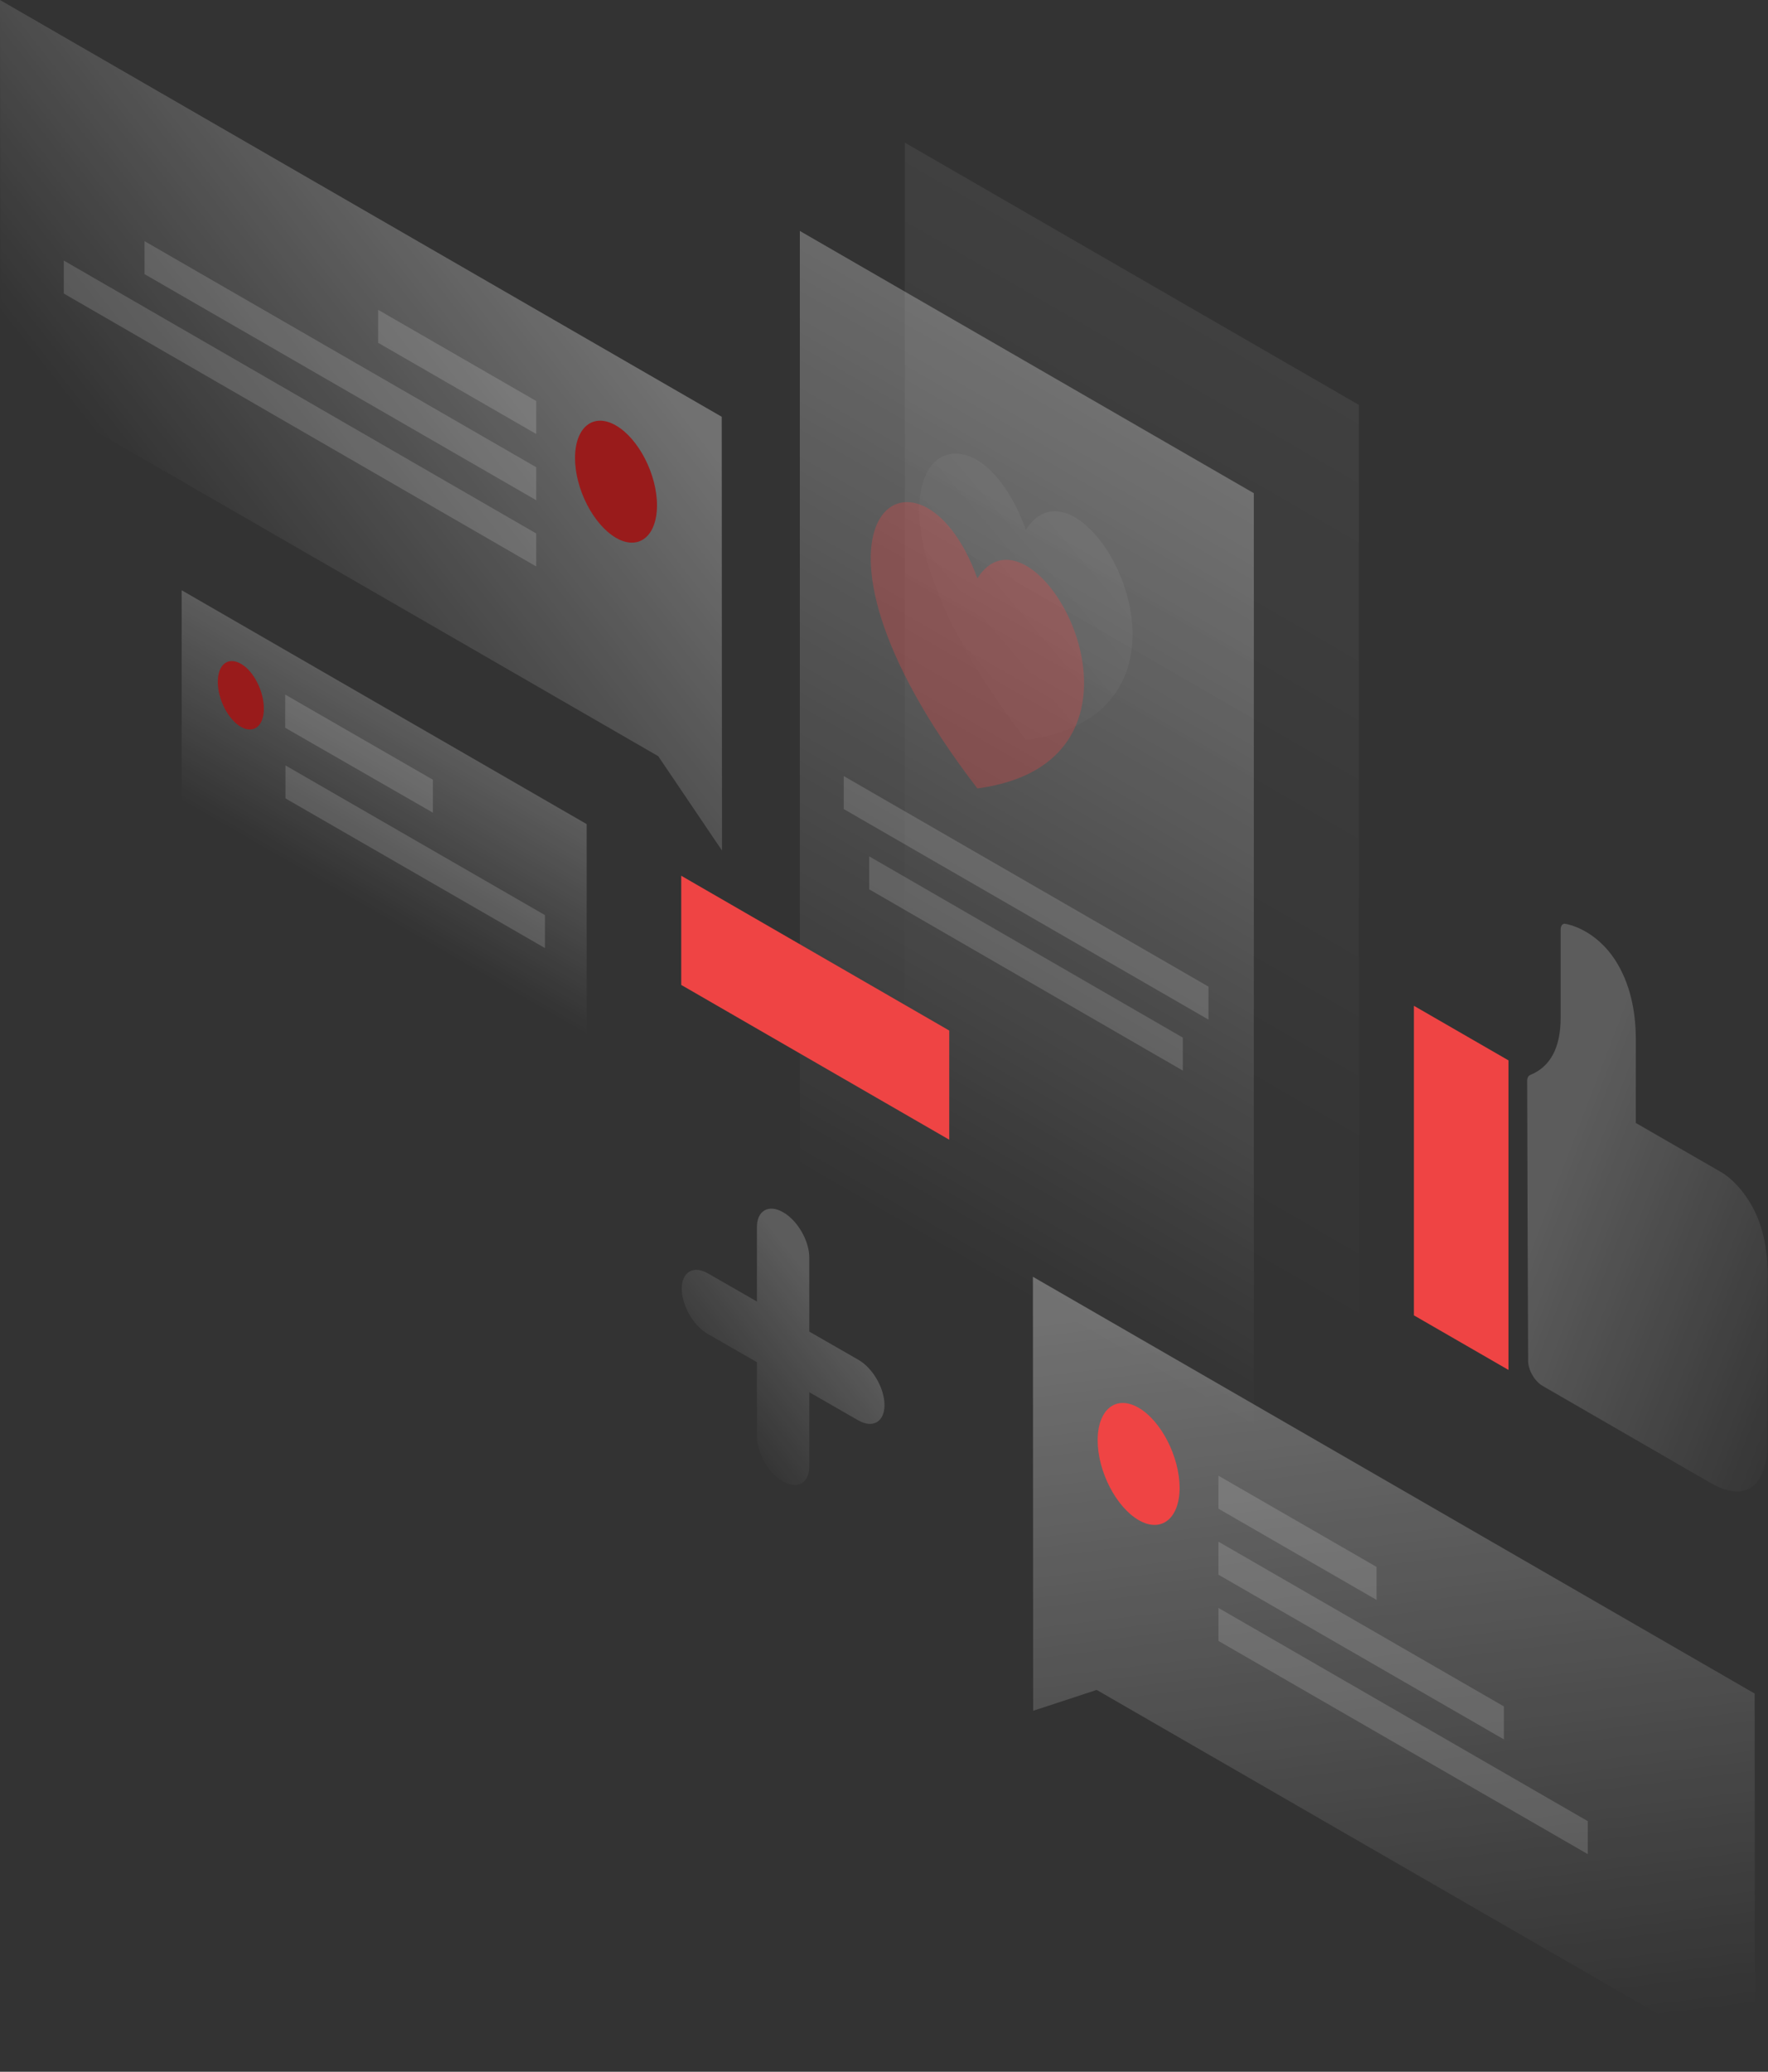 <?xml version="1.0" encoding="utf-8"?>
<svg xmlns="http://www.w3.org/2000/svg" fill="none" height="854" viewBox="0 0 729 854" width="729">
<rect x="0" y="0" width="729" height="854" fill="#333333" stroke="none"/>
<path d="M241.9 339.7L74.9 243.3V330.3L241.9 426.7V339.7Z" fill="url(#paint0_linear_291_5471)" opacity="0.2"/>
<path d="M108.8 292.1C108.8 299.3 104.6 302.6 99.3 299.6C94.1 296.6 89.8 288.3 89.8 281.1C89.8 273.9 94 270.6 99.3 273.6C104.6 276.6 108.8 284.9 108.8 292.1Z" fill="#991B1B"/>
<path d="M117.6 286.3L178.5 321.4V335L117.6 300V286.3Z" fill="white" opacity="0.15"/>
<path d="M117.7 315.5L224.7 377.2V390.8L117.7 329.1V315.5Z" fill="white" opacity="0.15"/>
<path d="M373.1 58.8L560.3 166.9V570.1L373.1 462.1V58.8Z" fill="url(#paint1_linear_291_5471)" opacity="0.07"/>
<path d="M329.8 95.2L517 203.3V606.5L329.8 498.5V95.2Z" fill="url(#paint2_linear_291_5471)" opacity="0.3"/>
<path d="M347.9 319.9L498.3 406.7V420.3L347.9 333.5V319.9Z" fill="white" opacity="0.15"/>
<path d="M358.4 353L487.7 427.7V441.3L358.4 366.6V353Z" fill="white" opacity="0.15"/>
<path d="M280.9 406V361L391.4 424.8V469.8L280.9 406Z" fill="#EF4444"/>
<path d="M666.4 396.4C657.8 382.7 645.9 380.9 645.4 380.8C644.2 380.6 643.5 381.7 643.5 383.3V419.5C643.5 431.8 639.3 439.7 631 443.1C630.2 443.4 629.7 444.3 629.7 445.5C629.7 462.9 630 537.6 630.1 560.9C630.1 564.8 632.8 569.4 636.1 571.3C653.9 581.6 705 611.1 705 611.1C718.6 619 727.3 614.1 728.8 597.9L728.9 526.2C728.9 515.3 727 504.1 721 494.8C717.6 489.5 713.6 485.4 709.4 483L674.5 462.9V429.3C674.6 416.1 671.8 405.1 666.4 396.4Z" fill="url(#paint3_linear_291_5471)" opacity="0.2"/>
<path d="M583 414.6L622 437.1V564.7L583 542.2V414.6Z" fill="#EF4444"/>
<path d="M297.6 171.8L0 0L0.1 155.1L271.4 311.7L297.7 350.6L297.6 171.8Z" fill="url(#paint4_linear_291_5471)" opacity="0.3"/>
<path d="M221.1 165.3L155.9 127.7V141.3L221.1 178.9V165.3Z" fill="white" opacity="0.15"/>
<path d="M221.1 192.6L59.6 99.4V113L221.1 206.2V192.6Z" fill="white" opacity="0.15"/>
<path d="M221.1 219.9L26.3 107.4V121L221.1 233.5V219.9Z" fill="white" opacity="0.15"/>
<path d="M237.1 188.8C237.1 201.6 244.7 216.3 254 221.7C263.3 227.1 270.9 221.1 270.9 208.3C270.9 195.5 263.3 180.8 254 175.4C244.7 170 237.1 176 237.1 188.8Z" fill="#991B1B"/>
<path d="M425.9 526.3L723.5 698.1L723.6 853.2L452.2 696.6L426 705.2L425.9 526.3Z" fill="url(#paint5_linear_291_5471)" opacity="0.3"/>
<path d="M502.4 608.3L567.6 645.9V659.5L502.4 621.9V608.3Z" fill="white" opacity="0.15"/>
<path d="M502.4 635.5L620.1 703.4V717L502.4 649.1V635.5Z" fill="white" opacity="0.15"/>
<path d="M502.4 662.8L654.7 750.7V764.3L502.4 676.4V662.8Z" fill="white" opacity="0.15"/>
<path d="M486.4 613.2C486.4 626 478.8 632 469.5 626.6C460.2 621.2 452.6 606.5 452.6 593.7C452.6 580.9 460.2 574.9 469.5 580.3C478.8 585.7 486.3 600.4 486.4 613.2Z" fill="#EF4444"/>
<path d="M322.9 499.7C328.9 503.1 333.7 511.5 333.7 518.4V548.9L353.9 560.5C359.9 563.9 364.7 572.3 364.7 579.2C364.7 586.1 359.9 588.9 353.9 585.5L333.7 573.9V604.4C333.7 611.3 328.9 614.1 322.9 610.7C316.9 607.3 312.1 598.9 312.1 592V561.5L291.9 549.9C285.9 546.5 281.1 538.1 281.1 531.2C281.1 524.3 285.9 521.5 291.9 524.9L312.1 536.5V506C312 499.1 316.9 496.2 322.9 499.7Z" fill="url(#paint6_linear_291_5471)" opacity="0.2"/>
<path d="M423 305C337.2 193.4 399.3 153 423 218.4C446.8 180.8 508.8 293.5 423 305Z" fill="url(#paint7_linear_291_5471)" opacity="0.05"/>
<path d="M403 325C317.2 213.4 379.3 173 403 238.4C426.8 200.8 488.8 313.5 403 325Z" fill="#EF4444" opacity="0.3"/>
<defs>
<linearGradient gradientUnits="userSpaceOnUse" id="paint0_linear_291_5471" x1="177.192" x2="139.526" y1="302.405" y2="367.66">
<stop stop-color="white"/>
<stop offset="1" stop-color="white" stop-opacity="0"/>
</linearGradient>
<linearGradient gradientUnits="userSpaceOnUse" id="paint1_linear_291_5471" x1="575.426" x2="386.627" y1="126.134" y2="453.23">
<stop stop-color="white"/>
<stop offset="1" stop-color="white" stop-opacity="0"/>
</linearGradient>
<linearGradient gradientUnits="userSpaceOnUse" id="paint2_linear_291_5471" x1="532.155" x2="343.357" y1="162.535" y2="489.63">
<stop stop-color="white"/>
<stop offset="1" stop-color="white" stop-opacity="0"/>
</linearGradient>
<linearGradient gradientUnits="userSpaceOnUse" id="paint3_linear_291_5471" x1="642.37" x2="767.676" y1="483.464" y2="531.42">
<stop stop-color="white"/>
<stop offset="1" stop-color="white" stop-opacity="0"/>
</linearGradient>
<linearGradient gradientUnits="userSpaceOnUse" id="paint4_linear_291_5471" x1="232.677" x2="79.027" y1="109.642" y2="229.946">
<stop stop-color="white"/>
<stop offset="1" stop-color="white" stop-opacity="0"/>
</linearGradient>
<linearGradient gradientUnits="userSpaceOnUse" id="paint5_linear_291_5471" x1="553.697" x2="592.169" y1="531.362" y2="843.393">
<stop stop-color="white"/>
<stop offset="1" stop-color="white" stop-opacity="0"/>
</linearGradient>
<linearGradient gradientUnits="userSpaceOnUse" id="paint6_linear_291_5471" x1="343.749" x2="291.391" y1="538.677" y2="579.997">
<stop stop-color="white"/>
<stop offset="1" stop-color="white" stop-opacity="0"/>
</linearGradient>
<linearGradient gradientUnits="userSpaceOnUse" id="paint7_linear_291_5471" x1="441.338" x2="377.237" y1="222.906" y2="277.715">
<stop stop-color="white"/>
<stop offset="1" stop-color="white" stop-opacity="0"/>
</linearGradient>
</defs>
</svg>